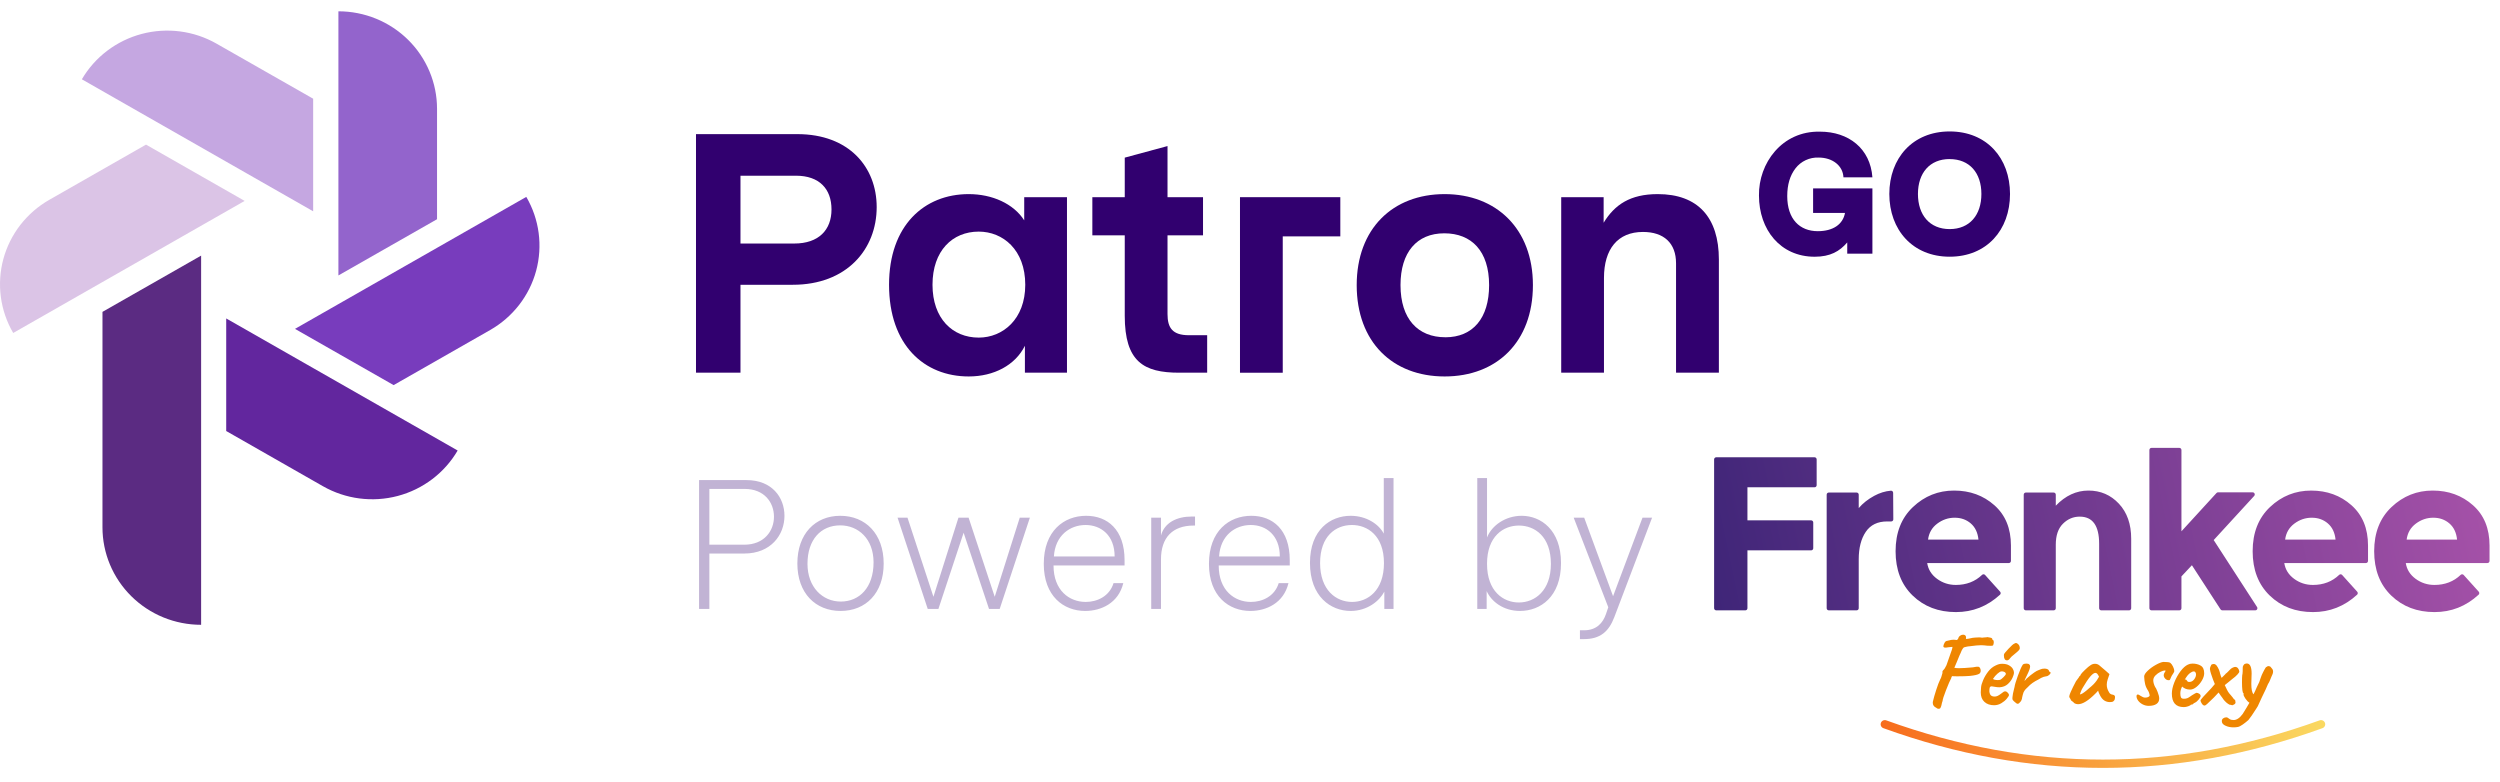 <svg width="163" height="51" viewBox="0 0 163 51" fill="none" xmlns="http://www.w3.org/2000/svg">
    <path d="M122.081 12.284V16.539H120.44V15.806C119.945 16.384 119.338 16.739 118.316 16.739C116.079 16.739 114.685 14.973 114.685 12.751C114.651 10.65 116.18 8.528 118.664 8.584C120.53 8.584 121.946 9.684 122.081 11.562H120.193C120.159 10.806 119.485 10.273 118.574 10.273C118.285 10.261 117.997 10.319 117.734 10.441C117.472 10.563 117.244 10.745 117.068 10.973C116.708 11.439 116.528 12.039 116.528 12.784C116.528 14.295 117.349 15.073 118.518 15.073C119.518 15.073 120.159 14.628 120.294 13.884H118.214V12.284H122.081Z" fill="#31006F"></path>
    <path d="M127.118 16.737C124.701 16.737 123.184 14.982 123.184 12.648C123.184 10.315 124.701 8.57 127.118 8.57C129.535 8.57 131.053 10.304 131.053 12.648C131.053 14.993 129.535 16.737 127.118 16.737ZM127.118 10.37C125.814 10.37 125.05 11.282 125.05 12.648C125.05 14.015 125.814 14.937 127.118 14.937C128.422 14.937 129.187 14.015 129.187 12.648C129.187 11.282 128.422 10.373 127.118 10.373V10.37Z" fill="#31006F"></path>
    <path d="M34.314 12.837L19.233 21.443L25.664 25.109L31.959 21.517C33.436 20.674 34.513 19.287 34.955 17.659C35.396 16.031 35.166 14.297 34.314 12.837Z" fill="#783CBD"></path>
    <path d="M28.495 7.094C28.495 6.259 28.328 5.432 28.005 4.661C27.682 3.89 27.209 3.189 26.611 2.599C26.014 2.009 25.305 1.54 24.525 1.221C23.745 0.902 22.909 0.737 22.064 0.737V17.959L28.495 14.293V7.094Z" fill="#9364CC"></path>
    <path d="M14.749 28.103L21.055 31.701C22.532 32.543 24.287 32.772 25.934 32.336C27.582 31.899 28.986 30.834 29.839 29.374L14.749 20.763V28.103Z" fill="#62269E"></path>
    <path d="M9.52 9.429L3.216 13.027C2.485 13.444 1.844 14 1.329 14.662C0.815 15.325 0.438 16.08 0.219 16.887C0.001 17.693 -0.055 18.534 0.055 19.362C0.165 20.189 0.439 20.988 0.861 21.71L15.951 13.099L9.52 9.429Z" fill="#DBC4E6"></path>
    <path d="M20.418 6.436L14.122 2.848C12.646 2.005 10.891 1.776 9.243 2.211C7.596 2.647 6.191 3.711 5.337 5.17L20.418 13.777V6.436Z" fill="#C5A7E1"></path>
    <path d="M6.681 34.38C6.681 35.215 6.847 36.042 7.17 36.813C7.494 37.585 7.967 38.285 8.565 38.876C9.162 39.466 9.871 39.934 10.651 40.254C11.432 40.573 12.268 40.737 13.113 40.737V16.666L6.682 20.333L6.681 34.38Z" fill="#5B2B82"></path>
    <path d="M51.988 8.745H45.379V24.3H48.279V18.567H51.696C55.203 18.567 57.16 16.256 57.16 13.501C57.159 10.9 55.361 8.745 51.988 8.745ZM51.786 15.878H48.279V11.456H51.898C53.427 11.456 54.214 12.323 54.214 13.656C54.214 14.989 53.382 15.878 51.786 15.878Z" fill="#31006F"></path>
    <path d="M66.779 14.367C66.082 13.278 64.688 12.656 63.16 12.656C60.26 12.656 57.966 14.7 57.966 18.567C57.966 22.5 60.26 24.545 63.16 24.545C64.801 24.545 66.195 23.812 66.824 22.545V24.3H69.567V12.856H66.779V14.367ZM63.812 22.012C62.103 22.012 60.799 20.767 60.799 18.567C60.799 16.345 62.103 15.101 63.812 15.101C65.385 15.101 66.847 16.278 66.847 18.567C66.847 20.812 65.385 22.012 63.812 22.012Z" fill="#31006F"></path>
    <path d="M76.122 20.478V15.345H78.437V12.856H76.122V9.523L73.334 10.278V12.856H71.221V15.345H73.334V20.589C73.334 23.589 74.57 24.3 76.886 24.3H78.707V21.856H77.517C76.437 21.856 76.122 21.367 76.122 20.478Z" fill="#31006F"></path>
    <path d="M94.19 12.656C90.796 12.656 88.457 14.923 88.457 18.589C88.457 22.3 90.796 24.545 94.19 24.545C97.585 24.545 99.946 22.3 99.946 18.589C99.947 14.923 97.562 12.656 94.19 12.656ZM94.235 21.989C92.459 21.989 91.313 20.812 91.313 18.589C91.313 16.456 92.369 15.212 94.168 15.212C95.944 15.212 97.09 16.367 97.09 18.589C97.091 20.745 96.034 21.991 94.235 21.991V21.989Z" fill="#31006F"></path>
    <path d="M108.086 12.656C106.288 12.656 105.276 13.345 104.557 14.523V12.856H101.791V24.3H104.579V18.123C104.579 16.234 105.478 15.123 107.12 15.123C108.491 15.123 109.278 15.856 109.278 17.167V24.3H112.071V16.923C112.071 14.167 110.695 12.656 108.086 12.656Z" fill="#31006F"></path>
    <path d="M80.847 24.302H83.635V15.412H87.389V12.856H80.847V24.302Z" fill="#31006F"></path>
    <path d="M48.675 31.302C50.331 31.302 51.147 32.43 51.147 33.63C51.147 34.878 50.259 36.09 48.531 36.09H46.251V39.702H45.579V31.302H48.675ZM48.531 35.514C49.815 35.514 50.463 34.626 50.463 33.69C50.463 32.754 49.827 31.878 48.555 31.878H46.251V35.514H48.531ZM54.784 33.63C56.428 33.63 57.616 34.806 57.616 36.75C57.616 38.67 56.452 39.834 54.808 39.834C53.176 39.834 51.988 38.682 51.988 36.738C51.988 34.806 53.152 33.63 54.784 33.63ZM54.82 39.222C56.02 39.222 56.956 38.322 56.956 36.666C56.956 35.13 55.96 34.254 54.784 34.254C53.524 34.254 52.648 35.178 52.648 36.762C52.648 38.274 53.62 39.222 54.82 39.222ZM67.148 33.75L65.18 39.702H64.484L62.828 34.734L61.184 39.702H60.488L58.52 33.75H59.168L60.86 38.91L62.492 33.75H63.152L64.856 38.91L66.488 33.75H67.148ZM73.322 36.87H68.69C68.69 38.502 69.722 39.246 70.79 39.246C71.546 39.246 72.338 38.874 72.602 38.022H73.238C72.926 39.318 71.798 39.834 70.754 39.834C69.35 39.834 68.054 38.874 68.054 36.762C68.054 34.614 69.374 33.63 70.814 33.63C72.206 33.63 73.322 34.53 73.322 36.522V36.87ZM70.778 34.23C69.77 34.23 68.798 34.902 68.714 36.282H72.674C72.674 34.914 71.798 34.23 70.778 34.23ZM77.916 33.678V34.266H77.832C76.452 34.266 75.696 35.046 75.696 36.474V39.702H75.06V33.75H75.696V34.914C75.924 34.074 76.728 33.678 77.7 33.678H77.916ZM84.092 36.87H79.46C79.46 38.502 80.492 39.246 81.56 39.246C82.316 39.246 83.108 38.874 83.372 38.022H84.008C83.696 39.318 82.568 39.834 81.524 39.834C80.12 39.834 78.824 38.874 78.824 36.762C78.824 34.614 80.144 33.63 81.584 33.63C82.976 33.63 84.092 34.53 84.092 36.522V36.87ZM81.548 34.23C80.54 34.23 79.568 34.902 79.484 36.282H83.444C83.444 34.914 82.568 34.23 81.548 34.23ZM90.858 31.17V39.702H90.258V38.574C89.946 39.186 89.142 39.834 88.062 39.834C86.766 39.834 85.41 38.898 85.41 36.702C85.41 34.518 86.766 33.63 88.062 33.63C89.082 33.63 89.898 34.17 90.222 34.794V31.17H90.858ZM88.158 39.246C89.166 39.246 90.234 38.514 90.234 36.714C90.234 34.914 89.154 34.23 88.146 34.23C87.102 34.23 86.07 34.938 86.07 36.714C86.07 38.478 87.114 39.246 88.158 39.246ZM99.21 33.63C100.458 33.63 101.778 34.542 101.778 36.714C101.778 38.91 100.434 39.834 99.102 39.834C98.01 39.834 97.23 39.21 96.93 38.538V39.702H96.318V31.17H96.954V35.046C97.254 34.266 98.154 33.63 99.21 33.63ZM99.03 39.282C100.062 39.282 101.118 38.526 101.118 36.762C101.118 34.986 100.074 34.266 99.03 34.266C98.022 34.266 96.954 34.962 96.954 36.762C96.954 38.55 98.01 39.282 99.03 39.282ZM107.092 33.75H107.716L105.256 40.23C104.896 41.19 104.32 41.67 103.276 41.67H103.012V41.094H103.288C104.104 41.094 104.512 40.602 104.704 40.05L104.86 39.594L102.604 33.75H103.288L105.172 38.874L107.092 33.75Z" fill="#31006F" fill-opacity="0.3"></path>
    <g clip-path="url(#clip0_0_1)">
        <path fill-rule="evenodd" clip-rule="evenodd" d="M118.311 29.815C118.386 29.815 118.446 29.878 118.446 29.954V31.632C118.446 31.709 118.386 31.771 118.311 31.771H113.933V33.927H118.088C118.163 33.927 118.224 33.989 118.224 34.066V35.744C118.224 35.82 118.163 35.883 118.088 35.883H113.933V39.655C113.933 39.732 113.873 39.794 113.798 39.794H111.896C111.821 39.794 111.76 39.732 111.76 39.655V29.954C111.76 29.878 111.821 29.815 111.896 29.815H118.311ZM123.042 33.998C122.419 33.998 121.955 34.224 121.649 34.676C121.342 35.128 121.189 35.726 121.189 36.468V39.655C121.189 39.732 121.128 39.794 121.053 39.794H119.235C119.16 39.794 119.099 39.732 119.099 39.655V32.253C119.099 32.176 119.16 32.114 119.235 32.114H121.053C121.128 32.114 121.189 32.176 121.189 32.253V33.127C121.458 32.813 121.795 32.547 122.199 32.328C122.556 32.135 122.918 32.023 123.286 31.993C123.323 31.99 123.361 32.003 123.389 32.029C123.416 32.055 123.432 32.092 123.433 32.131L123.444 33.858C123.445 33.895 123.431 33.931 123.405 33.957C123.38 33.983 123.345 33.998 123.309 33.998H123.042ZM130.408 38.579C130.433 38.606 130.446 38.642 130.444 38.679C130.442 38.717 130.426 38.751 130.399 38.776C129.576 39.531 128.619 39.908 127.527 39.908C126.389 39.908 125.449 39.549 124.706 38.831C123.963 38.112 123.592 37.148 123.592 35.94C123.592 34.731 123.97 33.77 124.727 33.056C125.483 32.342 126.377 31.985 127.408 31.985C128.439 31.985 129.314 32.304 130.034 32.942C130.753 33.58 131.113 34.455 131.113 35.569V36.572C131.113 36.648 131.052 36.711 130.977 36.711H125.653C125.718 37.13 125.932 37.472 126.294 37.739C126.656 38.005 127.065 38.138 127.519 38.138C128.204 38.138 128.775 37.919 129.233 37.48C129.26 37.455 129.294 37.441 129.33 37.443C129.367 37.444 129.401 37.46 129.426 37.487L130.408 38.579ZM128.495 34.127C128.206 33.879 127.856 33.755 127.443 33.755C127.029 33.755 126.651 33.884 126.308 34.141C125.964 34.398 125.764 34.746 125.709 35.183H128.996C128.949 34.726 128.782 34.374 128.495 34.127ZM134.037 39.655C134.037 39.732 133.976 39.794 133.901 39.794H132.083C132.008 39.794 131.947 39.732 131.947 39.655V32.253C131.947 32.176 132.008 32.114 132.083 32.114H133.901C133.976 32.114 134.037 32.176 134.037 32.253V32.971C134.668 32.314 135.378 31.985 136.168 31.985C136.957 31.985 137.619 32.271 138.153 32.842C138.687 33.413 138.954 34.174 138.954 35.126V39.655C138.954 39.732 138.893 39.794 138.818 39.794H137C136.925 39.794 136.864 39.732 136.864 39.655V35.454C136.864 34.274 136.442 33.684 135.597 33.684C135.179 33.684 134.814 33.839 134.503 34.148C134.192 34.457 134.037 34.912 134.037 35.512V39.655ZM142.23 39.655C142.23 39.732 142.169 39.794 142.094 39.794H140.276C140.201 39.794 140.14 39.732 140.14 39.655V29.341C140.14 29.264 140.201 29.202 140.276 29.202H142.094C142.169 29.202 142.23 29.264 142.23 29.341V34.641L144.516 32.144C144.541 32.115 144.577 32.1 144.615 32.1H146.874C146.928 32.1 146.977 32.133 146.999 32.184C147.02 32.234 147.01 32.293 146.973 32.334L144.333 35.212L147.16 39.578C147.187 39.621 147.19 39.676 147.166 39.721C147.143 39.766 147.097 39.794 147.047 39.794H144.893C144.848 39.794 144.805 39.771 144.78 39.732L142.912 36.853L142.23 37.582V39.655ZM153.69 38.579C153.715 38.606 153.727 38.642 153.726 38.679C153.724 38.717 153.708 38.751 153.681 38.776C152.858 39.531 151.9 39.908 150.808 39.908C149.671 39.908 148.73 39.549 147.988 38.831C147.245 38.112 146.873 37.148 146.873 35.94C146.873 34.731 147.252 33.77 148.008 33.056C148.765 32.342 149.659 31.986 150.69 31.986C151.721 31.986 152.596 32.304 153.316 32.942C154.035 33.58 154.395 34.455 154.395 35.569V36.572C154.395 36.649 154.334 36.711 154.259 36.711H148.935C149 37.13 149.213 37.472 149.576 37.739C149.938 38.005 150.346 38.138 150.801 38.138C151.485 38.138 152.057 37.919 152.515 37.48C152.541 37.455 152.576 37.441 152.613 37.443C152.648 37.444 152.682 37.46 152.707 37.487L153.69 38.579ZM151.776 34.127C151.488 33.879 151.138 33.755 150.725 33.755C150.312 33.755 149.933 33.884 149.589 34.141C149.246 34.398 149.046 34.746 148.991 35.183H152.278C152.231 34.726 152.064 34.374 151.776 34.127ZM161.613 38.578C161.637 38.606 161.65 38.642 161.648 38.679C161.647 38.717 161.631 38.751 161.603 38.776C160.781 39.531 159.823 39.908 158.731 39.908C157.593 39.908 156.653 39.549 155.91 38.831C155.167 38.112 154.796 37.148 154.796 35.94C154.796 34.731 155.174 33.77 155.931 33.056C156.688 32.342 157.582 31.985 158.612 31.985C159.643 31.985 160.519 32.304 161.238 32.942C161.958 33.58 162.318 34.455 162.318 35.569V36.572C162.318 36.648 162.257 36.711 162.182 36.711H156.857C156.922 37.13 157.136 37.472 157.498 37.739C157.86 38.005 158.269 38.138 158.724 38.138C159.408 38.138 159.979 37.919 160.437 37.48C160.464 37.455 160.499 37.441 160.535 37.443C160.571 37.444 160.605 37.46 160.63 37.487L161.613 38.578ZM159.699 34.127C159.411 33.879 159.061 33.755 158.647 33.755C158.234 33.755 157.856 33.884 157.512 34.141C157.169 34.398 156.969 34.746 156.913 35.183H160.201C160.154 34.726 159.987 34.374 159.699 34.127Z" fill="url(#paint0_linear_0_1)"></path>
        <path fill-rule="evenodd" clip-rule="evenodd" d="M129.893 41.692C129.896 41.694 129.899 41.696 129.902 41.698C129.914 41.705 129.926 41.715 129.94 41.728C129.976 41.746 129.995 41.792 129.995 41.864C129.995 41.919 129.985 41.973 129.967 42.028C129.963 42.055 129.952 42.074 129.936 42.086C129.921 42.097 129.883 42.103 129.824 42.106C129.765 42.108 129.687 42.107 129.592 42.102C129.419 42.08 129.276 42.068 129.162 42.068C129.003 42.068 128.757 42.091 128.425 42.136C128.343 42.141 128.267 42.152 128.197 42.171C128.126 42.188 128.082 42.2 128.064 42.204C128.041 42.204 128.007 42.238 127.961 42.307C127.916 42.375 127.875 42.461 127.838 42.565C127.811 42.606 127.727 42.803 127.586 43.157L127.423 43.538C127.477 43.556 127.582 43.566 127.736 43.566C127.941 43.566 128.239 43.547 128.63 43.511C128.807 43.475 128.928 43.461 128.992 43.47C129.032 43.475 129.068 43.503 129.097 43.555C129.127 43.608 129.142 43.665 129.142 43.729C129.142 43.774 129.133 43.815 129.114 43.851C129.096 43.888 129.071 43.915 129.039 43.933C128.944 43.992 128.746 44.037 128.446 44.069C128.246 44.087 127.971 44.096 127.62 44.096C127.434 44.096 127.322 44.092 127.286 44.083C127.277 44.087 127.265 44.101 127.248 44.123C127.233 44.146 127.225 44.173 127.225 44.205C127.143 44.355 127.028 44.62 126.88 45.001C126.732 45.382 126.658 45.614 126.658 45.695C126.627 45.777 126.602 45.87 126.583 45.974C126.579 45.993 126.572 46.017 126.563 46.049C126.554 46.081 126.545 46.101 126.535 46.11C126.522 46.178 126.477 46.213 126.399 46.213C126.335 46.213 126.285 46.192 126.249 46.151C126.094 46.079 126.017 45.97 126.017 45.825C126.017 45.779 126.024 45.734 126.038 45.689C126.074 45.525 126.141 45.292 126.239 44.988C126.336 44.684 126.424 44.455 126.501 44.3C126.533 44.246 126.558 44.189 126.576 44.13C126.595 44.071 126.606 44.033 126.61 44.014C126.633 43.933 126.647 43.885 126.651 43.872L126.645 43.803C126.645 43.786 126.649 43.767 126.658 43.749C126.668 43.731 126.683 43.711 126.706 43.688C126.77 43.633 126.838 43.527 126.911 43.368L127.17 42.626L127.252 42.395C127.256 42.377 127.266 42.345 127.279 42.3C127.293 42.254 127.3 42.223 127.3 42.204C127.3 42.187 127.295 42.177 127.286 42.177C127.25 42.187 127.177 42.193 127.068 42.198C127.013 42.207 126.972 42.212 126.945 42.215C126.918 42.217 126.897 42.221 126.883 42.225H126.836C126.749 42.225 126.706 42.193 126.706 42.13C126.72 42.048 126.748 41.971 126.792 41.898C126.835 41.826 126.888 41.787 126.952 41.783L127.218 41.721C127.259 41.712 127.316 41.708 127.389 41.708C127.452 41.708 127.518 41.715 127.586 41.728C127.641 41.692 127.67 41.66 127.675 41.633C127.693 41.556 127.734 41.495 127.798 41.449C127.862 41.404 127.927 41.381 127.995 41.381C128.05 41.381 128.096 41.396 128.132 41.425C128.168 41.455 128.187 41.499 128.187 41.558C128.187 41.585 128.184 41.606 128.18 41.62V41.643C128.18 41.655 128.193 41.66 128.221 41.66C128.266 41.66 128.4 41.635 128.623 41.585C128.66 41.581 128.722 41.575 128.811 41.568C128.899 41.562 128.973 41.558 129.032 41.558C129.114 41.558 129.18 41.565 129.23 41.578C129.271 41.569 129.308 41.565 129.339 41.565C129.371 41.565 129.399 41.563 129.421 41.558C129.499 41.558 129.546 41.551 129.565 41.538C129.606 41.547 129.652 41.555 129.704 41.562C129.757 41.568 129.794 41.576 129.817 41.585C129.84 41.594 129.86 41.606 129.879 41.62C129.892 41.637 129.899 41.653 129.899 41.667C129.899 41.679 129.897 41.688 129.893 41.692ZM129.385 45.763C129.226 45.618 129.146 45.412 129.146 45.144C129.146 45.04 129.153 44.924 129.167 44.797C129.176 44.688 129.22 44.538 129.3 44.348C129.379 44.157 129.489 43.971 129.627 43.79C129.766 43.609 129.929 43.475 130.115 43.389C130.201 43.348 130.274 43.319 130.333 43.304C130.393 43.288 130.461 43.279 130.538 43.279C130.725 43.279 130.876 43.314 130.992 43.382C131.108 43.45 131.19 43.527 131.237 43.613C131.285 43.699 131.309 43.774 131.309 43.837V43.892C131.309 43.947 131.277 44.046 131.214 44.191C131.15 44.337 131.049 44.473 130.91 44.6C130.771 44.727 130.593 44.797 130.374 44.811C130.265 44.811 130.159 44.8 130.057 44.78C129.955 44.76 129.89 44.749 129.863 44.749C129.795 44.749 129.751 44.774 129.733 44.824C129.715 44.874 129.706 44.958 129.706 45.076C129.72 45.203 129.755 45.292 129.811 45.342C129.869 45.392 129.952 45.416 130.061 45.416C130.115 45.416 130.179 45.401 130.252 45.369C130.324 45.332 130.411 45.276 130.511 45.198C130.565 45.153 130.609 45.121 130.64 45.103C130.672 45.085 130.711 45.076 130.756 45.076C130.797 45.076 130.845 45.103 130.9 45.158C130.954 45.212 130.984 45.264 130.988 45.314C130.979 45.369 130.929 45.45 130.838 45.559C130.747 45.668 130.629 45.766 130.483 45.852C130.338 45.938 130.181 45.981 130.013 45.981C129.754 45.981 129.544 45.909 129.385 45.763ZM130.429 44.314C130.474 44.291 130.544 44.233 130.637 44.141C130.73 44.047 130.779 43.983 130.784 43.947C130.784 43.901 130.764 43.864 130.726 43.834C130.687 43.805 130.634 43.786 130.565 43.776H130.49C130.431 43.776 130.346 43.825 130.235 43.923C130.123 44.02 130.027 44.133 129.945 44.26C129.949 44.282 129.983 44.302 130.047 44.317C130.111 44.333 130.179 44.341 130.252 44.341C130.338 44.341 130.397 44.332 130.429 44.314ZM130.654 42.728L130.661 42.66C130.67 42.62 130.768 42.499 130.954 42.3C131.141 42.1 131.266 41.989 131.33 41.967C131.366 41.944 131.4 41.93 131.432 41.925C131.491 41.925 131.549 41.957 131.606 42.021C131.663 42.084 131.691 42.168 131.691 42.273C131.691 42.313 131.665 42.361 131.613 42.415C131.56 42.47 131.475 42.545 131.357 42.64C131.193 42.767 131.091 42.862 131.05 42.926C130.991 43.012 130.927 43.055 130.859 43.055C130.722 43.055 130.654 42.946 130.654 42.728ZM131.246 45.655C131.209 45.609 131.198 45.546 131.212 45.464C131.225 45.31 131.259 45.131 131.314 44.926L131.348 44.791C131.362 44.668 131.433 44.426 131.563 44.065C131.692 43.705 131.801 43.461 131.887 43.334C131.932 43.289 132.01 43.266 132.119 43.266C132.21 43.266 132.274 43.284 132.31 43.321C132.346 43.348 132.364 43.393 132.364 43.456C132.364 43.561 132.298 43.745 132.167 44.008L132.098 44.151C132.066 44.21 132.04 44.264 132.02 44.314C132 44.364 132.001 44.387 132.023 44.382C132.073 44.296 132.195 44.178 132.388 44.028C132.582 43.879 132.715 43.786 132.787 43.749C132.819 43.731 132.86 43.713 132.91 43.695C132.96 43.676 132.994 43.663 133.012 43.654C133.094 43.613 133.188 43.593 133.292 43.593C133.365 43.593 133.428 43.603 133.48 43.623C133.532 43.644 133.567 43.674 133.586 43.715C133.59 43.747 133.603 43.772 133.623 43.79C133.643 43.808 133.658 43.82 133.668 43.824C133.681 43.824 133.69 43.83 133.695 43.841C133.699 43.852 133.702 43.86 133.702 43.865C133.702 43.901 133.67 43.948 133.606 44.005C133.543 44.061 133.476 44.092 133.408 44.096C133.358 44.101 133.306 44.112 133.251 44.13C133.197 44.148 133.142 44.171 133.087 44.198L132.91 44.3C132.756 44.377 132.625 44.453 132.518 44.529C132.411 44.603 132.303 44.7 132.194 44.818C132.171 44.84 132.138 44.872 132.095 44.913C132.052 44.954 132.014 45.001 131.982 45.056C131.951 45.088 131.918 45.17 131.884 45.304C131.849 45.438 131.832 45.521 131.832 45.552L131.805 45.634C131.791 45.675 131.771 45.711 131.743 45.743C131.703 45.793 131.668 45.829 131.641 45.852C131.614 45.874 131.584 45.886 131.553 45.886C131.507 45.886 131.455 45.856 131.396 45.797C131.332 45.748 131.282 45.7 131.246 45.655ZM135.117 45.729C135.053 45.684 135.021 45.657 135.021 45.648C135.021 45.629 135.011 45.604 134.99 45.569C134.97 45.535 134.95 45.505 134.932 45.478C134.896 45.441 134.921 45.323 135.007 45.124C135.094 44.924 135.21 44.688 135.355 44.416C135.383 44.389 135.418 44.341 135.461 44.273C135.504 44.205 135.533 44.167 135.546 44.157C135.546 44.139 135.553 44.122 135.567 44.106C135.58 44.091 135.596 44.083 135.614 44.083L135.669 43.974C135.687 43.933 135.776 43.836 135.935 43.681C136.094 43.527 136.219 43.423 136.31 43.368C136.397 43.309 136.49 43.279 136.59 43.279C136.699 43.279 136.792 43.312 136.87 43.375L137.054 43.532C137.19 43.645 137.268 43.711 137.286 43.729L137.538 43.953L137.422 44.294C137.381 44.416 137.361 44.532 137.361 44.641C137.361 44.813 137.409 44.974 137.504 45.124C137.527 45.174 137.558 45.212 137.596 45.239C137.635 45.267 137.686 45.285 137.75 45.294C137.85 45.312 137.9 45.362 137.9 45.444C137.9 45.543 137.882 45.618 137.845 45.668C137.809 45.718 137.766 45.75 137.716 45.763C137.643 45.772 137.593 45.777 137.566 45.777C137.434 45.777 137.313 45.743 137.204 45.675C137.095 45.607 136.999 45.491 136.917 45.328C136.899 45.301 136.875 45.251 136.846 45.178C136.816 45.105 136.799 45.056 136.795 45.028C136.763 45.074 136.71 45.133 136.638 45.205C136.169 45.677 135.79 45.913 135.498 45.913C135.398 45.913 135.31 45.888 135.233 45.838C135.219 45.811 135.18 45.775 135.117 45.729ZM136.031 45.028C136.053 45.01 136.078 44.989 136.106 44.964C136.133 44.939 136.162 44.913 136.194 44.886C136.322 44.781 136.421 44.694 136.491 44.623C136.562 44.553 136.633 44.468 136.706 44.368L136.856 44.123C136.811 44.024 136.77 43.957 136.733 43.923C136.697 43.889 136.661 43.872 136.624 43.872C136.533 43.872 136.42 43.952 136.283 44.113C136.147 44.274 135.983 44.518 135.792 44.845C135.742 44.926 135.701 45.011 135.669 45.1C135.637 45.188 135.617 45.246 135.608 45.273C135.68 45.282 135.821 45.201 136.031 45.028ZM139.703 45.926C139.581 45.863 139.483 45.783 139.41 45.685C139.338 45.587 139.301 45.491 139.301 45.396C139.301 45.319 139.333 45.28 139.397 45.28C139.438 45.289 139.485 45.314 139.54 45.355C139.608 45.396 139.666 45.428 139.714 45.45C139.762 45.473 139.811 45.484 139.86 45.484C139.938 45.484 140.005 45.472 140.062 45.447C140.119 45.422 140.152 45.385 140.161 45.335C140.161 45.316 140.152 45.277 140.133 45.216C140.115 45.154 140.092 45.099 140.065 45.049C139.965 44.899 139.898 44.753 139.864 44.61C139.83 44.467 139.808 44.3 139.799 44.11C139.799 44.005 139.875 43.881 140.028 43.736C140.18 43.59 140.358 43.461 140.56 43.348C140.762 43.234 140.927 43.171 141.054 43.157C141.305 43.157 141.455 43.178 141.505 43.219C141.568 43.269 141.628 43.35 141.682 43.463C141.737 43.577 141.764 43.672 141.764 43.749C141.764 43.781 141.749 43.821 141.719 43.868C141.69 43.916 141.671 43.947 141.662 43.96L141.6 44.056L141.552 44.157C141.543 44.18 141.528 44.214 141.508 44.26C141.488 44.305 141.47 44.332 141.453 44.341C141.438 44.35 141.414 44.353 141.382 44.348C141.305 44.348 141.234 44.314 141.17 44.246C141.107 44.178 141.075 44.103 141.075 44.021C141.075 43.962 141.095 43.903 141.136 43.844C141.177 43.786 141.198 43.752 141.198 43.742C141.198 43.724 141.177 43.715 141.136 43.715C141.077 43.715 140.986 43.745 140.863 43.803C140.741 43.863 140.631 43.941 140.536 44.038C140.441 44.136 140.393 44.244 140.393 44.361C140.393 44.425 140.405 44.499 140.43 44.583C140.455 44.666 140.484 44.736 140.516 44.791C140.552 44.827 140.605 44.934 140.676 45.113C140.746 45.293 140.781 45.435 140.781 45.539C140.781 45.698 140.721 45.818 140.601 45.899C140.48 45.981 140.313 46.022 140.099 46.022C139.958 46.022 139.826 45.99 139.703 45.926ZM141.605 45.219C141.605 45.006 141.658 44.764 141.765 44.494C141.872 44.224 142.006 43.982 142.168 43.766C142.329 43.551 142.49 43.407 142.649 43.334C142.735 43.289 142.835 43.266 142.949 43.266C143.154 43.266 143.332 43.31 143.484 43.399C143.637 43.487 143.713 43.654 143.713 43.899C143.713 44.04 143.665 44.194 143.57 44.361C143.474 44.529 143.355 44.671 143.211 44.787C143.068 44.903 142.929 44.961 142.792 44.961C142.587 44.961 142.415 44.895 142.273 44.763C142.196 44.917 142.157 45.065 142.157 45.205C142.157 45.319 142.171 45.406 142.198 45.467C142.226 45.529 142.29 45.559 142.389 45.559C142.485 45.559 142.562 45.546 142.621 45.518C142.681 45.491 142.735 45.459 142.785 45.423C142.835 45.387 142.874 45.359 142.901 45.342L142.929 45.328H142.922C143.004 45.282 143.064 45.247 143.102 45.222C143.141 45.197 143.174 45.181 143.201 45.171C143.27 45.171 143.333 45.192 143.392 45.233C143.451 45.273 143.481 45.323 143.481 45.382C143.481 45.428 143.44 45.501 143.358 45.604C143.276 45.706 143.192 45.777 143.106 45.818L143.024 45.859H143.031C142.99 45.913 142.949 45.94 142.908 45.94H142.853C142.835 45.976 142.775 46.013 142.673 46.049C142.57 46.086 142.474 46.103 142.383 46.103C141.864 46.103 141.605 45.809 141.605 45.219ZM143.055 44.3C143.139 44.191 143.181 44.083 143.181 43.974C143.181 43.924 143.168 43.879 143.143 43.837C143.118 43.797 143.085 43.776 143.045 43.776C142.967 43.776 142.881 43.813 142.785 43.885C142.69 43.958 142.606 44.053 142.533 44.171L142.444 44.314C142.462 44.305 142.476 44.3 142.485 44.3C142.521 44.3 142.549 44.316 142.567 44.348C142.585 44.38 142.606 44.407 142.628 44.43C142.651 44.452 142.688 44.464 142.737 44.464C142.865 44.464 142.971 44.409 143.055 44.3ZM143.564 45.883C143.507 45.798 143.477 45.727 143.472 45.668C143.472 45.623 143.711 45.353 144.189 44.858L144.407 44.6L144.284 44.294C144.243 44.185 144.202 44.065 144.161 43.936C144.12 43.807 144.1 43.726 144.1 43.695C144.091 43.667 144.086 43.645 144.086 43.627C144.086 43.581 144.095 43.534 144.113 43.484C144.132 43.434 144.148 43.4 144.161 43.382C144.156 43.359 144.174 43.339 144.212 43.321C144.251 43.302 144.293 43.293 144.339 43.293C144.384 43.293 144.416 43.302 144.434 43.321C144.484 43.339 144.54 43.403 144.601 43.514C144.663 43.626 144.705 43.726 144.727 43.817C144.727 43.844 144.752 43.933 144.802 44.083L144.85 44.198L144.959 44.09C144.982 44.062 145.015 44.029 145.058 43.991C145.101 43.952 145.123 43.926 145.123 43.913C145.141 43.913 145.181 43.881 145.243 43.817C145.304 43.754 145.35 43.706 145.382 43.674C145.437 43.611 145.499 43.563 145.57 43.532C145.641 43.5 145.689 43.484 145.717 43.484C145.803 43.479 145.871 43.51 145.921 43.576C145.971 43.641 145.999 43.713 146.003 43.79C146.003 43.826 145.962 43.89 145.88 43.98C145.799 44.071 145.683 44.171 145.533 44.28C145.419 44.371 145.339 44.437 145.294 44.477L145.055 44.668L145.116 44.797C145.176 44.928 145.226 45.03 145.27 45.1C145.313 45.17 145.373 45.246 145.451 45.328C145.492 45.369 145.534 45.42 145.577 45.481C145.62 45.542 145.649 45.582 145.662 45.6C145.68 45.595 145.699 45.607 145.72 45.634C145.74 45.661 145.748 45.691 145.744 45.722C145.753 45.759 145.758 45.782 145.758 45.791C145.758 45.836 145.743 45.871 145.713 45.896C145.684 45.921 145.653 45.939 145.621 45.951C145.589 45.962 145.569 45.972 145.56 45.981H145.539C145.521 45.981 145.498 45.975 145.471 45.964C145.444 45.953 145.425 45.949 145.416 45.954C145.394 45.963 145.342 45.94 145.263 45.886C145.183 45.831 145.109 45.766 145.041 45.689C145 45.648 144.952 45.584 144.898 45.498C144.875 45.471 144.856 45.445 144.84 45.42C144.824 45.395 144.809 45.375 144.796 45.362C144.714 45.244 144.666 45.174 144.652 45.151C144.639 45.165 144.571 45.237 144.448 45.369L144.339 45.484C144.125 45.693 143.98 45.831 143.905 45.899C143.83 45.968 143.777 46.002 143.745 46.002C143.681 46.006 143.621 45.967 143.564 45.883ZM148.164 43.63C148.191 43.673 148.205 43.724 148.205 43.783C148.205 43.879 148.168 43.992 148.096 44.123C148.059 44.228 148.019 44.325 147.976 44.416C147.933 44.507 147.9 44.566 147.877 44.593L147.72 44.954C147.652 45.103 147.568 45.278 147.468 45.478C147.345 45.732 147.259 45.92 147.209 46.042L147.12 46.185C146.892 46.548 146.717 46.802 146.595 46.947C146.494 47.038 146.376 47.132 146.24 47.23C146.103 47.327 145.994 47.383 145.912 47.397C145.826 47.415 145.73 47.424 145.626 47.424C145.439 47.424 145.273 47.392 145.128 47.328C144.982 47.265 144.898 47.188 144.875 47.097L144.862 47.015C144.862 46.938 144.893 46.878 144.954 46.835C145.015 46.792 145.082 46.77 145.155 46.77C145.201 46.77 145.235 46.782 145.257 46.804C145.266 46.809 145.303 46.834 145.367 46.879C145.43 46.925 145.517 46.947 145.626 46.947C145.831 46.947 146.031 46.814 146.226 46.546C146.417 46.242 146.563 45.999 146.663 45.818C146.572 45.763 146.483 45.671 146.397 45.542C146.31 45.413 146.272 45.323 146.281 45.273V45.198C146.244 45.198 146.218 45.131 146.202 44.994C146.186 44.858 146.178 44.691 146.178 44.491C146.178 44.273 146.183 44.121 146.192 44.035C146.21 43.962 146.22 43.873 146.223 43.766C146.225 43.66 146.226 43.59 146.226 43.559C146.222 43.495 146.234 43.44 146.264 43.392C146.293 43.344 146.322 43.312 146.349 43.293C146.408 43.27 146.456 43.259 146.492 43.259C146.702 43.259 146.806 43.482 146.806 43.926C146.806 44.012 146.804 44.078 146.799 44.123C146.79 44.341 146.786 44.495 146.786 44.586C146.786 44.935 146.833 45.162 146.929 45.267C146.97 45.171 147.004 45.103 147.031 45.062C147.095 44.931 147.131 44.847 147.14 44.811C147.15 44.779 147.175 44.727 147.215 44.654L147.304 44.471C147.313 44.443 147.343 44.356 147.393 44.209C147.443 44.061 147.493 43.942 147.543 43.851C147.561 43.815 147.588 43.762 147.625 43.691C147.661 43.621 147.691 43.57 147.713 43.538C147.736 43.506 147.761 43.486 147.788 43.477C147.825 43.445 147.864 43.429 147.904 43.429C147.945 43.429 147.988 43.443 148.034 43.47C148.093 43.534 148.137 43.587 148.164 43.63Z" fill="#EF8600"></path>
        <path d="M122.798 47.477C122.656 47.426 122.583 47.27 122.635 47.13C122.686 46.989 122.843 46.917 122.985 46.968C127.695 48.673 132.403 49.525 137.111 49.525C141.818 49.525 146.527 48.673 151.237 46.968C151.379 46.917 151.535 46.989 151.587 47.13C151.639 47.27 151.566 47.426 151.424 47.477C146.655 49.204 141.883 50.067 137.111 50.067C132.339 50.067 127.567 49.204 122.798 47.477Z" fill="url(#paint1_linear_0_1)"></path>
    </g>
    <defs>
        <linearGradient id="paint0_linear_0_1" x1="162.318" y1="29.202" x2="111.76" y2="39.908" gradientUnits="userSpaceOnUse">
            <stop stop-color="#A752A9"></stop>
            <stop offset="1" stop-color="#3F2578"></stop>
        </linearGradient>
        <linearGradient id="paint1_linear_0_1" x1="151.604" y1="46.952" x2="122.618" y2="50.067" gradientUnits="userSpaceOnUse">
            <stop stop-color="#FAD961"></stop>
            <stop offset="1" stop-color="#F76B1C"></stop>
        </linearGradient>
        <clipPath id="clip0_0_1">
            <rect width="50.607" height="21" fill="white" transform="translate(111.76 29.202)"></rect>
        </clipPath>
    </defs>
</svg>
